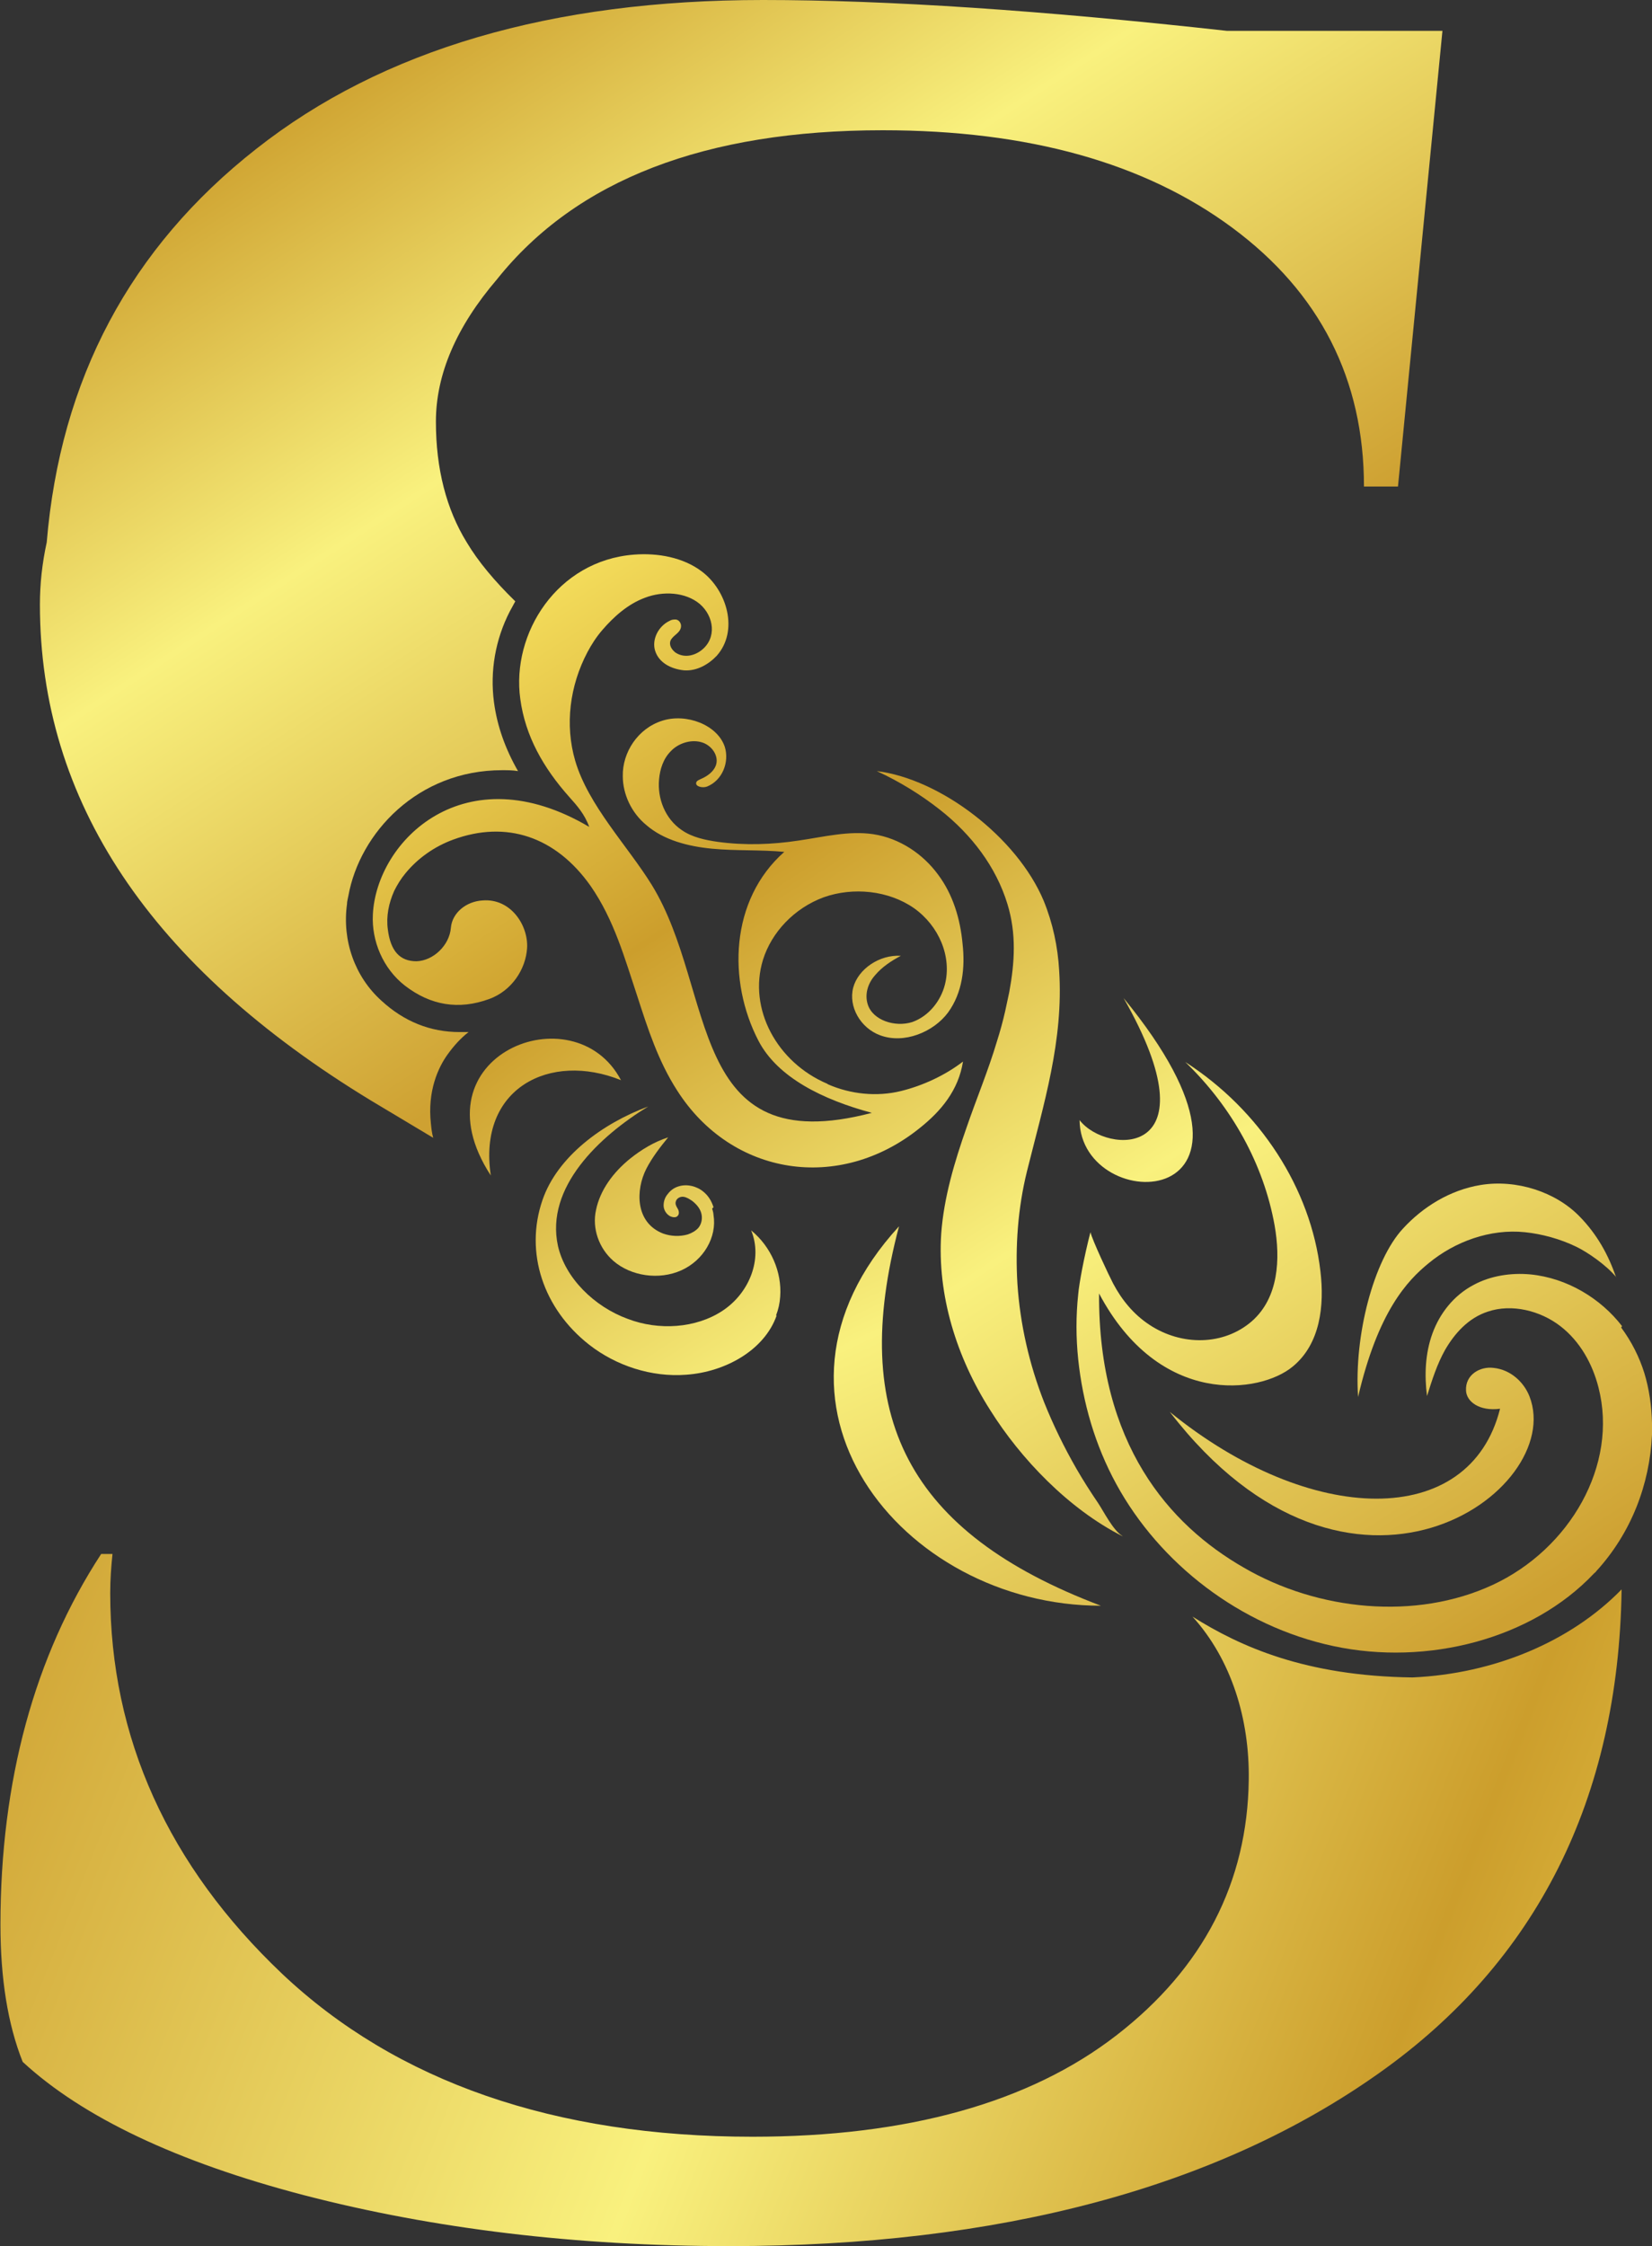 <?xml version="1.0" encoding="UTF-8"?>
<svg id="Layer_1" data-name="Layer 1" xmlns="http://www.w3.org/2000/svg" xmlns:xlink="http://www.w3.org/1999/xlink" viewBox="0 0 36.42 49.49">
  <rect x="0" y="0" width="36.42" height="49.49" fill="#333333" stroke="none"/>
  <defs>
    <style>
      .cls-1 {
        fill: url(#linear-gradient-2);
      }

      .cls-2 {
        fill: url(#linear-gradient-6);
      }

      .cls-3 {
        fill: url(#linear-gradient-11);
      }

      .cls-4 {
        fill: url(#linear-gradient-10);
      }

      .cls-5 {
        fill: url(#linear-gradient-5);
      }

      .cls-6 {
        fill: url(#linear-gradient-7);
      }

      .cls-7 {
        fill: url(#linear-gradient-9);
      }

      .cls-8 {
        fill: url(#linear-gradient-3);
      }

      .cls-9 {
        fill: url(#linear-gradient);
      }

      .cls-10 {
        fill: url(#linear-gradient-4);
      }

      .cls-11 {
        fill: url(#linear-gradient-8);
      }

      .cls-12 {
        fill: url(#linear-gradient-12);
      }
    </style>
    <linearGradient id="linear-gradient" x1="5.38" y1="-8.24" x2="21.58" y2="16.65" gradientUnits="userSpaceOnUse">
      <stop offset="0" stop-color="#fff085"/>
      <stop offset="0" stop-color="#fdeb66"/>
      <stop offset=".3" stop-color="#cc9e2c"/>
      <stop offset=".61" stop-color="#f9f17e"/>
      <stop offset="1" stop-color="#cea132"/>
    </linearGradient>
    <linearGradient id="linear-gradient-2" x1="43.64" y1="50.68" x2=".19" y2="33.47" xlink:href="#linear-gradient"/>
    <linearGradient id="linear-gradient-3" x1="12.79" y1="10.56" x2="30.13" y2="37.31" xlink:href="#linear-gradient"/>
    <linearGradient id="linear-gradient-4" x1="14.84" y1="7.92" x2="33.03" y2="35.97" xlink:href="#linear-gradient"/>
    <linearGradient id="linear-gradient-5" x1="5.76" y1="14.55" x2="23.26" y2="41.56" xlink:href="#linear-gradient"/>
    <linearGradient id="linear-gradient-6" x1="15.09" y1="9.29" x2="32.41" y2="35.99" xlink:href="#linear-gradient"/>
    <linearGradient id="linear-gradient-7" x1="9.47" y1="12.37" x2="26.97" y2="39.36" xlink:href="#linear-gradient"/>
    <linearGradient id="linear-gradient-8" x1="5.99" y1="18.23" x2="23.66" y2="45.49" gradientTransform="translate(-2.65 -2.65) rotate(-4.53)" xlink:href="#linear-gradient"/>
    <linearGradient id="linear-gradient-9" x1="17.96" y1="6.48" x2="36.05" y2="34.38" xlink:href="#linear-gradient"/>
    <linearGradient id="linear-gradient-10" x1="6.27" y1="14.36" x2="23.65" y2="41.17" xlink:href="#linear-gradient"/>
    <linearGradient id="linear-gradient-11" x1="-3.41" y1="19.7" x2="13.97" y2="46.52" gradientTransform="translate(17.41 -7.42) rotate(8.09)" xlink:href="#linear-gradient"/>
    <linearGradient id="linear-gradient-12" x1="12.13" y1="3.74" x2="29.68" y2="30.82" gradientTransform="translate(4.44 5.86) rotate(-.11) scale(.97) skewX(-.22)" xlink:href="#linear-gradient"/>
  </defs>
  <g>
    <path class="cls-9" d="m27.05.68c-4.06-.45-7.47-.68-10.23-.68-4.66,0-8.39,1.09-11.17,3.28C2.87,5.46,1.33,8.36,1.03,11.95c-.1.46-.15.91-.15,1.37,0,4.33,2.43,7.97,7.3,10.93l1.37.82c-.03-.11-.04-.21-.05-.31-.08-.72.16-1.24.37-1.53.13-.18.28-.35.46-.49,0,0,0,0,0,0-.06,0-.11,0-.17,0,0,0-.02,0-.03,0-.64,0-1.22-.23-1.72-.69-.59-.53-.87-1.33-.76-2.13,0-.06.02-.12.03-.18.25-1.39,1.53-2.77,3.39-2.77.12,0,.23,0,.35.02-.28-.49-.46-.99-.53-1.52-.09-.68.03-1.38.35-2,.04-.07.08-.15.12-.22-.46-.45-.82-.88-1.07-1.3-.45-.73-.68-1.62-.68-2.66s.45-2.09,1.35-3.14c1.75-2.19,4.59-3.28,8.5-3.28,3.21,0,5.78.72,7.71,2.15,1.93,1.43,2.9,3.34,2.9,5.7h.75l.98-10.04h-4.74Z"/>
    <path class="cls-1" d="m35.75,35.03c-.07,4.6-1.87,8.19-5.35,10.65-3.57,2.53-8.39,3.81-14.32,3.81-3.37,0-6.52-.38-9.37-1.12-2.8-.73-4.89-1.72-6.21-2.94-.33-.83-.49-1.84-.49-3.02,0-3.17.75-5.92,2.22-8.17h.25c-.03.29-.05.57-.05.86,0,3.19,1.28,6.01,3.79,8.39,2.52,2.38,6.01,3.59,10.37,3.59,3.41,0,6.11-.75,8.03-2.24,1.91-1.48,2.88-3.37,2.91-5.62h0c.02-1.34-.38-2.65-1.24-3.6,1.05.66,2.49,1.31,4.85,1.34h0c1.8-.08,3.49-.79,4.61-1.94Z"/>
  </g>
  <g>
    <path class="cls-8" d="m24.75,33.85c-1.19-.6-2.25-1.71-2.92-2.78-.74-1.16-1.17-2.53-1.08-3.89.06-.8.29-1.57.56-2.34.22-.64.48-1.26.67-1.9.07-.22.13-.44.18-.66.03-.14.06-.28.09-.42.12-.65.16-1.29-.04-1.94-.25-.82-.79-1.53-1.49-2.08-.42-.33-.89-.62-1.39-.85,1.39.17,3.09,1.45,3.68,2.86.2.49.31,1.01.34,1.53.1,1.55-.34,2.94-.71,4.43-.2.81-.26,1.65-.21,2.48.06.89.26,1.77.59,2.61.2.5.44.99.71,1.46.15.26.31.51.48.76.12.18.33.6.53.72Z"/>
    <path class="cls-10" d="m33.72,30.77c.81,2.09-3.95,5.51-7.93.34,3.1,2.52,6.61,2.6,7.28-.07-.46.06-.74-.16-.75-.4-.02-.35.31-.54.61-.5.38.04.67.32.79.63Z"/>
    <path class="cls-5" d="m17.12,28.99c-.27.76-1.13,1.24-1.99,1.3-.77.06-1.55-.2-2.14-.66-1.01-.79-1.43-2.03-1.03-3.19.33-.96,1.33-1.69,2.33-2.06-1.08.66-2.27,1.78-1.99,3.07.16.71.8,1.34,1.54,1.61.68.26,1.5.21,2.09-.18s.89-1.14.63-1.77c.44.36.68.92.64,1.46-.01.15-.04.28-.09.41Z"/>
    <path class="cls-2" d="m23.8,24.68c.59.77,3.01.88.97-2.69,3.92,4.78-.95,4.85-.97,2.69Z"/>
    <path class="cls-6" d="m18.24,23.88c-1.11-.47-1.75-1.65-1.42-2.73.19-.61.69-1.14,1.34-1.38.65-.23,1.43-.15,1.99.24.55.39.84,1.07.68,1.69-.09.35-.35.69-.72.82-.38.12-.87-.04-.98-.39-.07-.22,0-.46.16-.64.15-.18.36-.32.57-.43-.47-.03-.94.29-1.05.7-.11.42.16.89.59,1.05.53.2,1.18-.07,1.5-.5.32-.44.38-.99.32-1.52-.05-.54-.21-1.08-.54-1.52-.33-.45-.84-.8-1.43-.89-.54-.08-1.09.06-1.64.14-.59.09-1.19.11-1.78.03-.28-.04-.57-.1-.8-.26-.37-.25-.54-.7-.5-1.12.02-.22.09-.45.26-.62.16-.17.43-.26.66-.2.24.06.41.31.33.52-.05.13-.18.23-.32.29-.04.02-.1.04-.11.08-.03.09.14.13.24.09.34-.14.49-.54.39-.87-.16-.49-.85-.75-1.38-.58-.54.17-.88.7-.87,1.22,0,.4.19.81.52,1.08.38.33.92.47,1.45.52.53.05,1.06.02,1.59.07-1.2,1.06-1.25,2.85-.57,4.16.42.81,1.42,1.3,2.5,1.59-4.11,1.08-3.41-2.68-4.85-5.02-.53-.86-1.4-1.75-1.69-2.74-.23-.79-.12-1.65.27-2.39.09-.17.2-.34.33-.49.25-.29.56-.57.94-.71.39-.15.89-.13,1.21.14.31.27.38.75.03,1.02-.17.13-.4.17-.58.04,0,0,0,0-.01-.01-.07-.06-.12-.15-.09-.24.05-.12.2-.16.23-.29.02-.08-.03-.17-.11-.18-.05,0-.09,0-.14.03-.25.12-.39.41-.32.65.08.27.35.41.64.44.28.02.54-.13.72-.32.49-.55.23-1.44-.33-1.86-.41-.31-.97-.41-1.49-.37-1.7.13-2.71,1.74-2.51,3.18.11.82.51,1.52,1.08,2.16.17.19.34.38.44.66-2.74-1.62-4.69.3-4.77,1.93-.03.58.22,1.19.71,1.57.56.43,1.18.54,1.86.29.49-.18.8-.65.83-1.12.03-.5-.36-1.1-.98-1.05-.36.02-.67.27-.7.6-.03.39-.39.73-.76.74-.36,0-.57-.22-.63-.7-.04-.29.02-.58.14-.85.07-.14.15-.27.25-.39.27-.33.64-.59,1.05-.74,1.17-.43,2.26-.07,3.03,1.02.52.75.75,1.59,1.03,2.43.23.71.46,1.43.88,2.08,1.2,1.88,3.57,2.25,5.34.83.48-.38.86-.84.96-1.47-.39.3-.88.53-1.37.65-.53.13-1.11.07-1.61-.15Zm-8.19-1.14s.01,0,.02,0c.05,0,.1,0,.15,0,0,0,0,0,0,0-.06,0-.11,0-.17,0Z"/>
    <path class="cls-11" d="m13.69,23.8c-1.56-.63-3.16.17-2.87,2.1-1.72-2.64,1.84-4.06,2.87-2.1Z"/>
    <path class="cls-7" d="m35.63,28.14c-.21-.26-.63-.55-.88-.67-.35-.17-.75-.28-1.13-.32-.77-.08-1.55.21-2.12.68-.48.39-1.12,1.07-1.56,2.95-.09-1.35.34-3.01.99-3.71.44-.48,1.04-.85,1.71-.96.79-.13,1.66.15,2.19.7.38.39.63.84.8,1.34Z"/>
    <path class="cls-4" d="m15.7,26.63s.03.09.03.14c.08.49-.22,1-.71,1.22s-1.11.13-1.5-.21c-.32-.28-.47-.72-.38-1.12.09-.44.38-.83.75-1.13.25-.2.53-.37.84-.47-.18.22-.35.44-.48.69-.24.47-.25,1.19.37,1.43.17.06.36.07.54.02.09-.03.18-.08.24-.15.07-.09.09-.21.06-.32s-.11-.2-.2-.27c-.06-.04-.12-.08-.19-.09s-.15.03-.17.1c-.02.06.01.11.04.16s.04.12,0,.16c-.04.05-.13.03-.18,0-.08-.05-.13-.14-.13-.23s.03-.18.09-.25c.06-.08.14-.14.24-.17.19-.06.41,0,.55.12.11.09.18.21.22.34Z"/>
    <path class="cls-3" d="m24.27,35.38c-4.42,0-7.99-4.51-4.45-8.36-1.11,4.18.19,6.75,4.45,8.36Z"/>
    <path class="cls-12" d="m35.74,29.25c.23.31.4.65.51,1,.11.36.16.73.17,1.1,0,.09,0,.17,0,.26-.05,1.1-.46,2.17-1.23,3.01-.01.02-.03.03-.05.05-1.37,1.45-3.68,2.04-5.74,1.6-2.07-.44-3.84-1.83-4.79-3.57-.47-.86-.74-1.8-.84-2.75-.05-.48-.05-.96,0-1.43.02-.24.13-.83.27-1.37.04.17.4.94.5,1.13.19.36.45.68.8.91.71.47,1.64.46,2.26-.08.59-.52.63-1.37.5-2.11-.24-1.34-.94-2.61-1.97-3.6,1.65,1.06,2.77,2.79,2.98,4.61.09.75,0,1.6-.61,2.1-.72.6-2.94.9-4.27-1.61-.02,3.32,1.55,5.1,3.19,6.04,1.63.95,3.79,1.17,5.49.38,1.7-.79,2.77-2.64,2.33-4.35-.13-.51-.4-1.01-.84-1.35-.44-.34-1.07-.5-1.6-.32-.43.14-.73.48-.94.84-.18.32-.29.67-.4,1.02-.06-.46-.04-.94.12-1.38.16-.44.47-.84.91-1.07.37-.2.82-.27,1.25-.23.81.08,1.55.53,2.02,1.14Z"/>
  </g>
</svg>